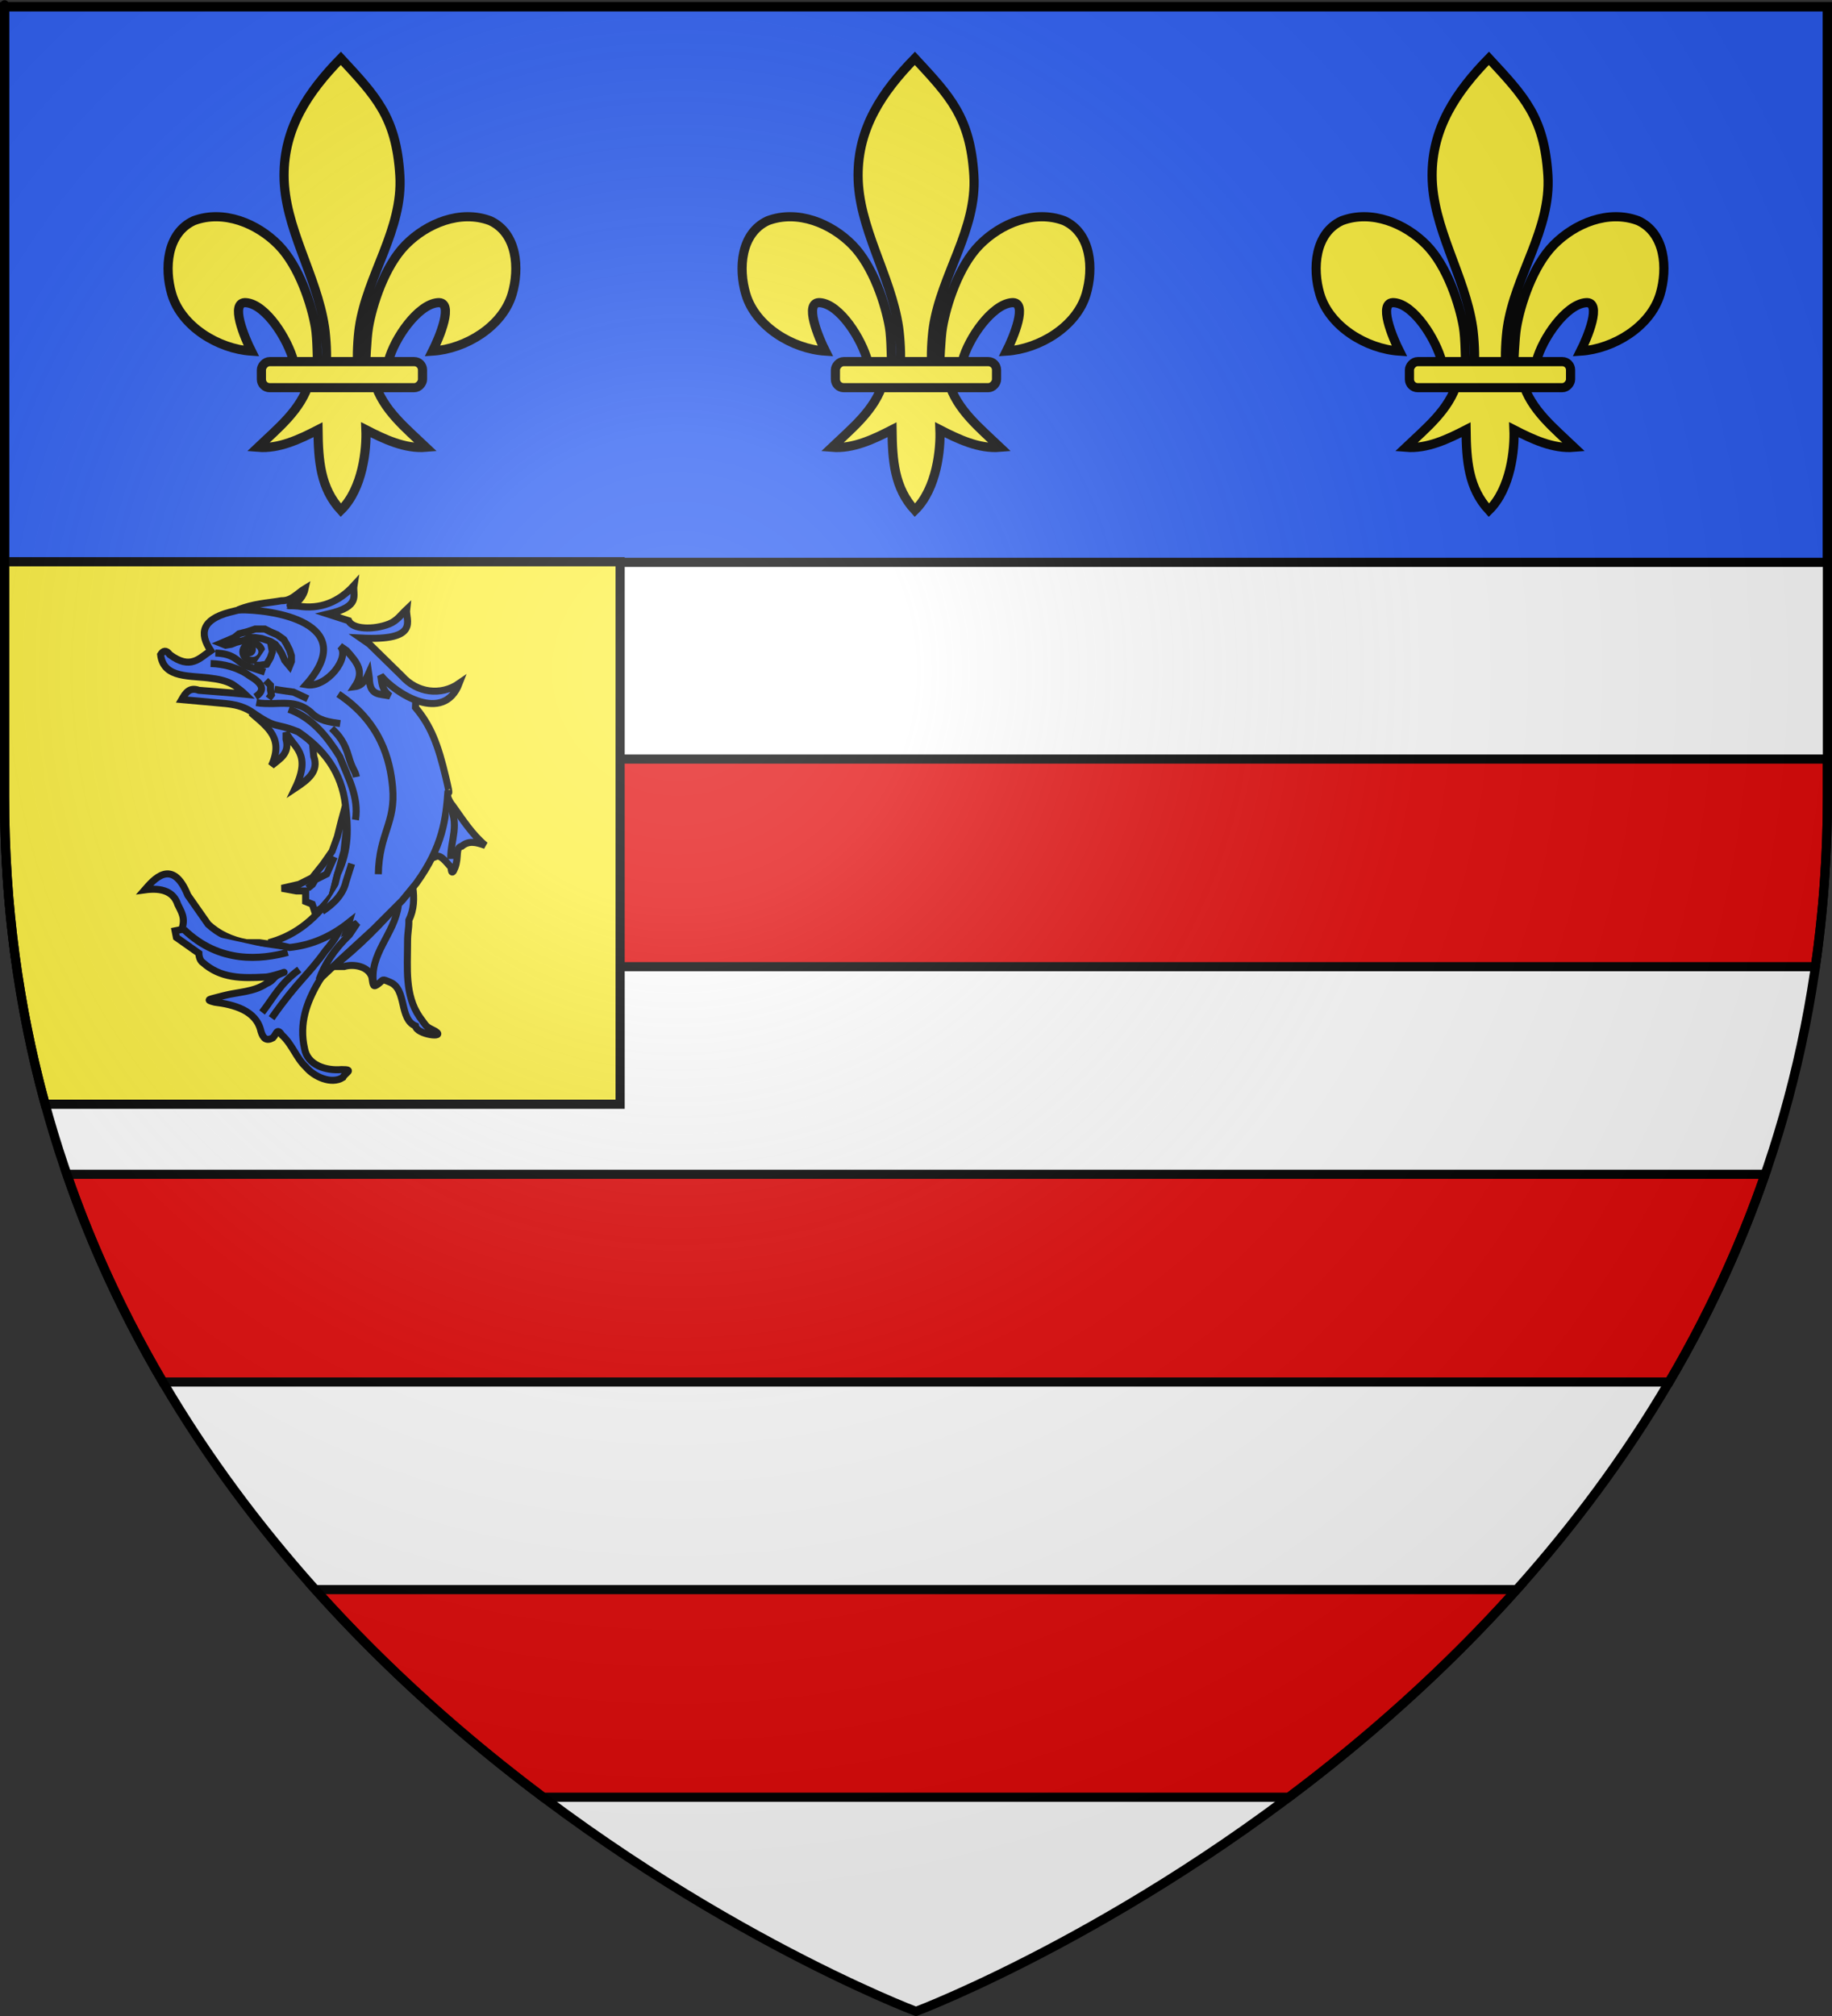 <?xml version="1.0" encoding="UTF-8" standalone="no"?>
<svg
   xmlns:dc="http://purl.org/dc/elements/1.1/"
   xmlns:cc="http://web.resource.org/cc/"
   xmlns:rdf="http://www.w3.org/1999/02/22-rdf-syntax-ns#"
   xmlns:svg="http://www.w3.org/2000/svg"
   xmlns="http://www.w3.org/2000/svg"
   xmlns:xlink="http://www.w3.org/1999/xlink"
   xmlns:sodipodi="http://sodipodi.sourceforge.net/DTD/sodipodi-0.dtd"
   xmlns:inkscape="http://www.inkscape.org/namespaces/inkscape"
   height="660"
   width="600"
   version="1.0"
   id="svg2"
   sodipodi:version="0.32"
   inkscape:version="0.45.1"
   sodipodi:docname="Blason ville fr Pézenas (Hérault).svg"
   sodipodi:docbase="C:\Users\Jany\Documents\aaaOuiqui\Blasons\Blasons Hérault"
   inkscape:export-filename="/Users/olivier/Desktop/Blason Rouge/Blason_Vide_3D.png"
   inkscape:export-xdpi="144"
   inkscape:export-ydpi="144"
   inkscape:output_extension="org.inkscape.output.svg.inkscape">
  <rect width="100%" height="100%" fill="#333333" stroke="none"/>
  <sodipodi:namedview
     inkscape:window-height="814"
     inkscape:window-width="1152"
     inkscape:pageshadow="2"
     inkscape:pageopacity="0.0"
     guidetolerance="10.0"
     gridtolerance="10.0"
     objecttolerance="10.0"
     borderopacity="1.0"
     bordercolor="#666666"
     pagecolor="#ffffff"
     id="base"
     showgrid="false"
     height="660px"
     inkscape:zoom="1.26"
     inkscape:cx="71.646749"
     inkscape:cy="314.55099"
     inkscape:window-x="-8"
     inkscape:window-y="-8"
     inkscape:current-layer="layer3"
     showguides="true"
     inkscape:guide-bbox="true" />
  <desc
     id="desc4" />
  <defs
     id="defs6">
    <linearGradient
       id="linearGradient2893">
      <stop
         style="stop-color:white;stop-opacity:0.314;"
         offset="0"
         id="stop2895" />
      <stop
         id="stop2897"
         offset="0.19"
         style="stop-color:white;stop-opacity:0.251;" />
      <stop
         style="stop-color:#6b6b6b;stop-opacity:0.125;"
         offset="0.6"
         id="stop2901" />
      <stop
         style="stop-color:black;stop-opacity:0.125;"
         offset="1"
         id="stop2899" />
    </linearGradient>
    <radialGradient
       inkscape:collect="always"
       xlink:href="#linearGradient2893"
       id="radialGradient3163"
       gradientUnits="userSpaceOnUse"
       gradientTransform="matrix(1.353,0,0,1.349,-54.369,-85.747)"
       cx="221.445"
       cy="226.331"
       fx="221.445"
       fy="226.331"
       r="300" />
  </defs>
  <g
     inkscape:groupmode="layer"
     id="layer3"
     inkscape:label="Fond écu"
     style="display:inline"
     transform="translate(-23.26,1.2525328e-6)">
    <path
       id="path2855"
       style="fill:#ffffff;fill-opacity:1;fill-rule:evenodd;stroke:none;stroke-width:1px;stroke-linecap:butt;stroke-linejoin:miter;stroke-opacity:1"
       d="M 323.26,658.5 C 323.26,658.5 621.76,546.18 621.76,260.728 C 621.76,-24.723 621.76,2.176 621.76,2.176 L 24.76,2.176 L 24.76,260.728 C 24.76,546.18 323.26,658.5 323.26,658.5 z "
       sodipodi:nodetypes="cccccc" />
    <path
       style="fill:#2b5df2;fill-opacity:1;fill-rule:evenodd;stroke:#000000;stroke-width:3;stroke-linecap:butt;stroke-linejoin:miter;stroke-opacity:1;display:inline;stroke-miterlimit:4;stroke-dasharray:none"
       d="M 1.5 2.188 L 1.5 184.094 L 598.5 184.094 C 598.5 92.554 598.5 2.188 598.5 2.188 L 1.5 2.188 z "
       id="path5199"
       transform="translate(23.26,-1.2525328e-6)" />
    <path
       style="fill:#e20909;fill-opacity:1;fill-rule:evenodd;stroke:#000000;stroke-width:3;stroke-linecap:butt;stroke-linejoin:miter;stroke-opacity:1;display:inline;stroke-miterlimit:4;stroke-dasharray:none"
       d="M 1.5 248.5 L 1.5 260.719 C 1.5 280.087 2.875 298.675 5.438 316.469 L 594.562 316.469 C 597.125 298.675 598.5 280.087 598.5 260.719 C 598.5 247.228 598.5 260.631 598.5 248.5 L 1.5 248.5 z M 21.906 384.438 C 30.361 408.899 41.063 431.547 53.344 452.438 L 546.656 452.438 C 558.937 431.547 569.639 408.899 578.094 384.438 L 21.906 384.438 z M 103.281 520.406 C 127.283 547.216 153.11 569.764 177.906 588.375 L 422.094 588.375 C 446.89 569.764 472.717 547.216 496.719 520.406 L 103.281 520.406 z "
       id="path69851"
       transform="translate(23.26,-1.2525328e-6)" />
    <path
       style="fill:#2b5df2;fill-opacity:1;stroke:#000000;stroke-width:1.7;stroke-miterlimit:4;stroke-dasharray:none;stroke-opacity:1"
       d=""
       id="path2291" />
    <path
       style="fill:#2b5df2;fill-opacity:1;stroke:#000000;stroke-width:1.7;stroke-miterlimit:4;stroke-dasharray:none;stroke-opacity:1"
       d=""
       id="path2293" />
    <path
       style="fill:#2b5df2;fill-opacity:1;stroke:#000000;stroke-width:1.7;stroke-miterlimit:4;stroke-dasharray:none;stroke-opacity:1"
       d=""
       id="path2295" />
    <path
       style="fill:#2b5df2;fill-opacity:1;stroke:#000000;stroke-width:1.7;stroke-miterlimit:4;stroke-dasharray:none;stroke-opacity:1"
       d=""
       id="path2297" />
    <path
       style="fill:#2b5df2;fill-opacity:1;stroke:#000000;stroke-width:1.7;stroke-miterlimit:4;stroke-dasharray:none;stroke-opacity:1"
       d=""
       id="path2299" />
    <path
       style="fill:#2b5df2;fill-opacity:1;stroke:#000000;stroke-width:1.7;stroke-miterlimit:4;stroke-dasharray:none;stroke-opacity:1"
       d=""
       id="path2301" />
    <path
       style="fill:#2b5df2;fill-opacity:1;stroke:#000000;stroke-width:1.7;stroke-miterlimit:4;stroke-dasharray:none;stroke-opacity:1"
       d=""
       id="path2305" />
    <path
       style="fill:#2b5df2;fill-opacity:1;stroke:#000000;stroke-width:1.7;stroke-miterlimit:4;stroke-dasharray:none;stroke-opacity:1"
       d=""
       id="path2307" />
    <path
       style="fill:#2b5df2;fill-opacity:1;stroke:#000000;stroke-width:1.7;stroke-miterlimit:4;stroke-dasharray:none;stroke-opacity:1"
       d=""
       id="path2309" />
    <path
       style="fill:#2b5df2;fill-opacity:1;stroke:#000000;stroke-width:1.7;stroke-miterlimit:4;stroke-dasharray:none;stroke-opacity:1"
       d=""
       id="path2335" />
    <path
       style="fill:#2b5df2;fill-opacity:1;stroke:#000000;stroke-width:1.7;stroke-miterlimit:4;stroke-dasharray:none;stroke-opacity:1"
       d=""
       id="path2337" />
    <path
       style="fill:#fcef3c;fill-opacity:1;fill-rule:evenodd;stroke:#000000;stroke-width:3;stroke-linecap:butt;stroke-linejoin:miter;stroke-opacity:1;display:inline;stroke-miterlimit:4;stroke-dasharray:none"
       d="M 1.5 183.906 L 1.5 260.719 C 1.5 297.076 6.33 330.634 14.781 361.5 L 203.094 361.5 L 203.094 183.906 L 1.5 183.906 z "
       id="path11508"
       transform="translate(23.26,-1.2525328e-6)" />
    <g
       id="g9539"
       style="stroke:#000000;stroke-opacity:1;stroke-width:2.3;stroke-miterlimit:4;stroke-dasharray:none">
      <path
         d="M 135.106,350.156 C 130.043,350.584 123.973,348.792 122.994,343.234 C 121.185,335.121 123.615,328.131 127.754,321.173 L 130.782,316.415 C 132.045,312.23 135.12,309.747 137.704,306.465 C 138.569,305.168 140.299,302.572 140.299,302.572 L 136.839,304.737 L 136.839,301.708 C 129.95,305.648 123.157,309.3 117.372,309.927 L 108.287,308.63 L 103.961,308.63 C 99.052,307.704 94.831,305.744 91.417,302.573 L 84.765,293.067 C 79.672,280.434 73.371,288.226 70.653,291.327 C 76.46,290.528 80.151,292.021 81.468,296.086 C 82.582,298.436 84.155,300.524 82.765,304.305 L 80.602,304.738 L 81.034,306.9 L 88.39,312.092 C 88.39,312.092 88.389,314.257 89.687,315.121 C 95.579,320.374 102.488,320.273 110.018,319.879 C 112.181,319.879 118.36,317.563 115.643,318.582 C 112.181,319.879 113.479,320.744 110.452,322.041 C 106.255,324.817 101.317,324.723 96.609,325.936 C 91.85,327.233 90.119,327.233 93.58,328.098 C 99.69,328.858 107.212,330.724 108.721,337.615 C 109.405,339.966 110.496,340.92 112.614,339.779 C 113.913,338.482 113.911,336.318 115.643,338.912 C 118.919,341.836 120.277,346.346 123.428,349.295 C 126.111,352.564 131.844,355.113 135.541,352.756 C 136.406,351.026 139.433,350.156 135.106,350.156 z "
         id="path2323"
         style="fill:#2b5df2;fill-opacity:1;stroke:#000000;stroke-width:2.3;stroke-miterlimit:4;stroke-dasharray:none;stroke-opacity:1"
         sodipodi:nodetypes="cccccccccccccccccccccsccccccccc" />
      <path
         d="M 165.821,337.61 C 162.359,335.879 163.224,336.313 160.629,332.851 C 155.782,325.728 156.736,316.841 156.736,308.627 C 156.736,304.734 157.169,304.734 157.169,301.273 C 158.923,297.668 158.94,294.063 158.466,290.458 C 150.997,299.34 143.32,307.6 135.106,314.248 L 133.376,316.414 C 133.376,316.414 133.808,316.414 135.973,316.414 C 139.148,315.482 143.882,316.333 145.056,319.875 C 145.488,322.903 145.49,323.334 147.22,322.037 C 148.95,320.74 148.085,320.308 151.113,321.605 C 156.552,323.941 153.928,333.62 159.333,335.88 C 159.722,338.768 169.513,339.927 165.821,337.61 z "
         id="path2325"
         style="fill:#2b5df2;fill-opacity:1;stroke:#000000;stroke-width:2.3;stroke-miterlimit:4;stroke-dasharray:none;stroke-opacity:1"
         sodipodi:nodetypes="cccccccccsccc" />
      <path
         d="M 171.444,263.635 C 170.147,262.338 168.992,258.459 168.992,258.459 L 163.031,281.51 L 165.821,280.508 C 167.534,279.413 169.578,282.535 171.012,283.969 C 171.012,283.969 171.011,287.431 172.309,283.969 C 173.606,280.508 172.309,277.48 174.472,277.047 C 176.804,275.12 179.056,275.692 182.191,276.773 C 177.883,273.187 174.752,268.266 171.444,263.635 z "
         id="path2327"
         style="fill:#2b5df2;fill-opacity:1;stroke:#000000;stroke-width:2.3;stroke-miterlimit:4;stroke-dasharray:none;stroke-opacity:1"
         sodipodi:nodetypes="cccccsccc" />
      <polygon
         transform="matrix(1.051,0,0,1.051,-389.867,-289.434)"
         points="488.324,552.917 488.324,556.21 490.383,557.034 491.205,559.503 493.264,558.267 496.556,554.563 498.202,547.979 500.26,540.571 501.083,533.163 500.671,526.577 499.437,531.105 498.202,536.044 496.556,540.571 493.675,544.687 490.383,548.802 486.267,550.86 480.917,552.095 485.443,552.917 488.324,552.917 "
         id="polygon2329"
         style="fill:#2b5df2;fill-opacity:1;stroke:#000000;stroke-width:2.188;stroke-miterlimit:4;stroke-dasharray:none;stroke-opacity:1" />
      <path
         d="M 121.696,239.411 C 116.935,237.304 112.664,234.381 106.873,233.99 L 105.462,233.331 C 111.243,238.297 116.177,241.767 112.178,250.658 C 114.815,248.443 118.228,246.721 116.938,242.007 L 116.938,239.845 C 119.372,244.724 125.442,246.598 119.964,258.014 C 124.033,255.322 127.82,252.524 126.02,247.631 L 125.588,243.305 L 121.696,239.411 z "
         id="path2331"
         style="fill:#2b5df2;fill-opacity:1;stroke:#000000;stroke-width:2.3;stroke-miterlimit:4;stroke-dasharray:none;stroke-opacity:1"
         sodipodi:nodetypes="cccccccccc" />
      <path
         d="M 82.762,229.029 L 97.038,230.326 C 99.846,230.62 102.655,231.127 105.464,232.9 C 114.242,239.04 112.807,236.355 120.904,239.573 C 129.257,245.25 135.158,252.723 136.404,263.636 C 137.263,270.736 137.731,277.926 133.808,286.129 L 132.078,293.053 C 125.771,302.138 118.74,306.634 111.313,308.625 L 118.071,310.192 C 124.56,309.523 131.049,307.126 137.538,301.972 L 136.837,304.299 L 140.297,302.137 C 140.297,302.137 138.567,304.73 137.702,306.029 C 132.583,310.932 129.507,315.834 127.752,320.736 L 135.105,313.815 L 145.487,304.297 L 150.678,299.107 L 155.004,294.779 L 159.587,289.18 C 168.299,277.177 169.328,267.968 169.97,258.899 C 169.97,258.899 170.987,261.749 169.28,254.549 C 166.773,243.978 164.471,237.711 159.331,231.622 L 159.553,225.485 C 149.026,218.275 144.224,213.205 127.974,203.855 C 120.478,202.101 115.783,198.479 105.255,198.746 L 98.334,200.476 C 89.508,202.856 88.396,207.277 92.278,213.02 C 88.643,215.402 85.707,219.413 78.868,214.317 C 77.659,212.659 76.698,212.99 75.863,214.317 C 76.809,222.407 85.832,220.994 92.711,222.103 C 99.016,222.852 101.231,225.088 103.526,227.294 L 99.2,226.861 L 88.386,225.997 C 85.314,224.853 84.001,226.874 82.762,229.029 z "
         id="path2333"
         style="fill:#2b5df2;fill-opacity:1;stroke:#000000;stroke-width:2.3;stroke-miterlimit:4;stroke-dasharray:none;stroke-opacity:1"
         sodipodi:nodetypes="ccccccccccccccccccccsccccccccccccc" />
      <path
         d="M 101.238,199.665 C 106.245,197.6 110.694,197.484 115.42,196.668 C 118.815,196.756 120.573,194.228 123.243,192.617 C 122.7,195.183 120.857,197.563 118.256,198.195 C 116.947,198.415 118.693,198.197 120.874,198.415 C 128.078,199.613 134.236,197.113 139.201,191.651 C 138.677,194.932 141.718,198.45 130.692,201.031 L 137.456,203.214 C 138.742,206.034 145.507,206.309 150.689,204.282 C 153.303,203.259 154.775,201.06 156.437,199.505 C 156.022,202.953 161.156,209.909 141.383,208.886 L 144.219,210.851 L 154.91,221.322 C 159.779,226.802 167.6,227.944 173.672,223.722 C 168.548,237.065 152.735,227.075 147.928,221.104 C 148.402,223.359 148.057,225.614 150.983,227.868 C 147.586,227.043 144.312,227.956 144.219,221.977 L 144.001,220.45 C 143.03,222.6 141.867,224.51 139.419,224.814 C 142.721,219.873 140.307,216.971 136.801,213.032 L 134.62,211.505 C 138.158,215.074 130.302,225.437 123.493,224.159 C 141.511,203.852 112.349,199.363 101.238,199.665 z "
         id="path2339"
         style="fill:#2b5df2;fill-opacity:1;stroke:#000000;stroke-width:2.3;stroke-miterlimit:4;stroke-dasharray:none;stroke-opacity:1"
         sodipodi:nodetypes="ccccccccscccccccccccccc" />
      <polygon
         transform="matrix(1.051,0,0,1.051,-389.867,-289.434)"
         points="461.917,475.778 463.996,474.888 466.074,473.997 467.559,472.81 469.935,472.216 472.606,471.325 475.576,471.325 477.357,472.216 479.437,473.105 481.515,474.591 482.405,476.075 483.296,477.855 483.89,479.638 483.89,481.419 483.296,482.905 481.812,481.122 480.921,479.044 480.03,477.56 478.842,476.075 477.357,475.185 474.686,474.294 472.606,473.997 471.122,473.997 469.044,474.888 466.668,475.48 465.184,476.075 463.401,476.372 461.917,475.778 "
         id="polygon2341"
         style="fill:#2b5df2;fill-opacity:1;stroke:#000000;stroke-width:2.188;stroke-miterlimit:4;stroke-dasharray:none;stroke-opacity:1" />
      <ellipse
         sodipodi:ry="2.6719999"
         sodipodi:rx="2.97"
         transform="matrix(1.051,0,0,1.051,-389.867,-289.434)"
         id="ellipse2343"
         style="fill:#2b5df2;fill-opacity:1;stroke:#000000;stroke-width:2.188;stroke-miterlimit:4;stroke-dasharray:none;stroke-opacity:1"
         sodipodi:cx="471.716"
         sodipodi:cy="478.45001"
         cx="471.716"
         ry="2.672"
         cy="478.45"
         rx="2.97" />
      <circle
         sodipodi:ry="1.039"
         sodipodi:rx="1.039"
         id="circle2345"
         style="fill:#2b5df2;fill-opacity:1;stroke:#000000;stroke-width:2.188;stroke-miterlimit:4;stroke-dasharray:none;stroke-opacity:1"
         sodipodi:cx="470.677"
         sodipodi:cy="477.70801"
         cx="470.677"
         r="1.039"
         transform="matrix(1.051,0,0,1.051,-389.867,-289.434)"
         cy="477.708" />
      <polyline
         transform="matrix(1.051,0,0,1.051,-389.867,-289.434)"
         points="477.357,475.185 477.951,478.45 477.357,480.23 476.17,482.312 474.092,482.607       472.31,482.607     "
         id="polyline2347"
         style="fill:#2b5df2;fill-opacity:1;stroke:#000000;stroke-width:2.188;stroke-miterlimit:4;stroke-dasharray:none;stroke-opacity:1" />
      <path
         style="fill:#2b5df2;fill-opacity:1;stroke:#000000;stroke-width:2.3;stroke-miterlimit:4;stroke-dasharray:none;stroke-opacity:1"
         d="M 134.057,227.212 C 148.041,236.504 151.024,248.854 151.838,257.695 C 152.926,269.525 147.421,272.671 147.168,286.204"
         id="path2349"
         sodipodi:nodetypes="csc" />
      <path
         d="M 131.873,238.45 C 134.242,240.778 136.087,242.866 137.493,247.811 C 138.694,252.039 139.531,252.075 139.99,254.366"
         id="path2351"
         style="fill:#2b5df2;fill-opacity:1;stroke:#000000;stroke-width:2.3;stroke-miterlimit:4;stroke-dasharray:none;stroke-opacity:1"
         sodipodi:nodetypes="csc" />
      <path
         d="M 92.235,217.227 C 96.737,217.37 101.407,218.596 105.03,221.284 C 110.08,224.205 109.682,226.348 106.903,228.151"
         id="path2353"
         style="fill:#2b5df2;fill-opacity:1;stroke:#000000;stroke-width:2.3;stroke-miterlimit:4;stroke-dasharray:none;stroke-opacity:1"
         sodipodi:nodetypes="ccc" />
      <path
         d="M 93.796,213.792 C 99.738,214.032 100.472,216.039 103.472,217.849 L 110.026,220.034"
         id="path2355"
         style="fill:#2b5df2;fill-opacity:1;stroke:#000000;stroke-width:2.3;stroke-miterlimit:4;stroke-dasharray:none;stroke-opacity:1"
         sodipodi:nodetypes="ccc" />
      <path
         d="M 113.146,225.652 C 115.142,226.022 117.324,226.293 119.389,226.588 L 124.071,228.774"
         id="path2359"
         style="fill:#2b5df2;fill-opacity:1;stroke:#000000;stroke-width:2.3;stroke-miterlimit:4;stroke-dasharray:none;stroke-opacity:1"
         sodipodi:nodetypes="ccc" />
      <path
         d="M 107.216,230.022 C 109.071,230.38 110.956,230.334 112.834,230.334 C 117.473,230.155 121.306,229.943 125.007,233.143 C 127.669,235.965 131.075,236.373 134.682,236.888"
         id="path2361"
         style="fill:#2b5df2;fill-opacity:1;stroke:#000000;stroke-width:2.3;stroke-miterlimit:4;stroke-dasharray:none;stroke-opacity:1"
         sodipodi:nodetypes="cccc" />
      <polyline
         transform="matrix(1.051,0,0,1.051,-389.867,-289.434)"
         points="475.873,487.357 477.357,488.843 477.357,490.327 477.654,491.813       476.764,493.001     "
         id="polyline2357"
         style="fill:#2b5df2;fill-opacity:1;stroke:#000000;stroke-width:2.188;stroke-miterlimit:4;stroke-dasharray:none;stroke-opacity:1" />
      <path
         d="M 138.428,282.77 L 136.555,288.699 C 135.62,292.758 132.671,295.809 128.751,298.375"
         id="path2363"
         style="fill:#2b5df2;fill-opacity:1;stroke:#000000;stroke-width:2.3;stroke-miterlimit:4;stroke-dasharray:none;stroke-opacity:1"
         sodipodi:nodetypes="ccc" />
      <polyline
         transform="matrix(1.051,0,0,1.051,-389.867,-289.434)"
         points="497.252,542.29 496.064,544.964 494.877,547.636 491.313,549.417 490.423,550.9       488.938,552.089     "
         id="polyline2365"
         style="fill:#2b5df2;fill-opacity:1;stroke:#000000;stroke-width:2.188;stroke-miterlimit:4;stroke-dasharray:none;stroke-opacity:1" />
      <path
         style="fill:#2b5df2;fill-opacity:1;stroke:#000000;stroke-width:2.3;stroke-miterlimit:4;stroke-dasharray:none;stroke-opacity:1"
         d="M 170.106,263.075 C 174.114,269.816 170.735,275.017 170.887,281.209"
         id="path2367"
         sodipodi:nodetypes="cc" />
      <path
         style="fill:#2b5df2;fill-opacity:1;stroke:#000000;stroke-width:2.3;stroke-miterlimit:4;stroke-dasharray:none;stroke-opacity:1"
         d="M 83.496,304.305 C 95.251,315.632 108.845,314.121 117.516,311.795"
         id="path2369"
         sodipodi:nodetypes="cc" />
      <path
         d="M 109.09,331.457 C 112.747,326.776 114.891,322.095 121.262,317.413"
         id="path2371"
         style="fill:#2b5df2;fill-opacity:1;stroke:#000000;stroke-width:2.3;stroke-miterlimit:4;stroke-dasharray:none;stroke-opacity:1"
         sodipodi:nodetypes="cc" />
      <path
         style="fill:#2b5df2;fill-opacity:1;stroke:#000000;stroke-width:2.3;stroke-miterlimit:4;stroke-dasharray:none;stroke-opacity:1"
         d="M 112.21,333.332 C 120.558,321.382 124.187,319.21 129.832,311.297 C 131.601,309.214 133.258,307.12 134.371,304.618"
         id="path2373"
         sodipodi:nodetypes="ccc" />
      <path
         d="M 145.638,322.296 C 143.974,312.383 152.487,305.824 153.722,296.442"
         id="path2375"
         style="fill:#2b5df2;fill-opacity:1;stroke:#000000;stroke-width:2.3;stroke-miterlimit:4;stroke-dasharray:none;stroke-opacity:1"
         sodipodi:nodetypes="cc" />
      <path
         style="fill:none;fill-opacity:1;stroke:#000000;stroke-width:2.3;stroke-miterlimit:4;stroke-dasharray:none;stroke-opacity:1"
         d="M 117.828,232.207 C 125.5,234.952 130.31,241.035 134.537,247.74 C 137.241,254.478 140.902,261.048 139.675,268.412"
         id="path2377"
         sodipodi:nodetypes="ccc" />
    </g>
  </g>
  <g
     inkscape:groupmode="layer"
     id="layer4"
     inkscape:label="Meubles"
     style="display:inline"
     transform="translate(-23.26,1.2525328e-6)">
    <g
       id="g7151"
       transform="translate(0.878,2.2916772e-6)"
       style="stroke:#000000;stroke-opacity:1;stroke-width:3;stroke-miterlimit:4;stroke-dasharray:none">
      <g
         style="stroke:#000000;stroke-width:7.734;stroke-miterlimit:4;stroke-dasharray:none;stroke-opacity:1;display:inline"
         id="g7139"
         transform="matrix(0.388,0,0,0.388,152.674,302.357)">
        <path
           sodipodi:nodetypes="csssssscscsscccccccsscscssssssc"
           id="path7141"
           d="M -48.097,-730.047 C -18.635,-698.201 -1.311,-680.639 1.716,-631.226 C 4.517,-585.498 -25.913,-547.267 -32.472,-503.038 C -33.716,-494.649 -34.783,-477.525 -33.659,-470.58 C -32.827,-465.437 -30.267,-449.725 -27.472,-469.166 C -26.897,-473.165 -26.485,-493.226 -24.722,-503.413 C -21.51,-521.974 -11.224,-554.612 6.622,-572.694 C 24.46,-590.769 52.726,-602.493 77.934,-593.038 C 100.774,-582.5 102.933,-552.738 96.434,-530.976 C 88.296,-503.72 57.193,-484.855 29.309,-483.007 C 34.835,-493.933 48.059,-525.12 33.716,-523.882 C 17.113,-522.449 -2.747,-494.201 -7.917,-474.823 C -9.864,-467.525 -9.078,-456.195 -19.503,-456.663 C -12.628,-433.435 6.777,-418.065 23.778,-401.851 C 6.056,-400.377 -11.477,-408.718 -26.941,-416.663 C -26.287,-400.738 -29.378,-367.096 -48.097,-348.726 C -65.472,-367.642 -67.053,-390.712 -67.378,-416.663 C -82.841,-408.718 -100.374,-400.377 -118.097,-401.851 C -101.096,-418.065 -81.69,-433.435 -74.816,-456.663 C -85.241,-456.195 -85.868,-466.818 -87.816,-474.116 C -92.986,-493.493 -111.432,-522.449 -128.034,-523.882 C -142.378,-525.12 -129.153,-493.933 -123.628,-483.007 C -151.512,-484.855 -182.614,-503.72 -190.753,-530.976 C -197.252,-552.738 -195.093,-582.5 -172.253,-593.038 C -147.045,-602.493 -118.779,-590.769 -100.941,-572.694 C -83.095,-554.612 -72.809,-521.974 -69.597,-503.413 C -67.834,-493.226 -68.129,-474.579 -67.554,-470.58 C -64.758,-451.139 -61.492,-465.437 -60.659,-470.58 C -59.535,-477.525 -60.603,-494.649 -61.847,-503.038 C -68.406,-547.267 -95.956,-587.053 -96.034,-631.226 C -96.104,-671.112 -76.051,-701.46 -48.097,-730.047 z "
           style="fill:#fcef3c;fill-opacity:1;fill-rule:evenodd;stroke:#000000;stroke-width:7.734;stroke-linecap:butt;stroke-linejoin:miter;stroke-miterlimit:4;stroke-dasharray:none;stroke-opacity:1" />
        <rect
           transform="scale(-1,1)"
           ry="7.012"
           y="-474.154"
           x="-20.841"
           height="22"
           width="136"
           id="rect7143"
           style="fill:#fcef3c;fill-opacity:1;fill-rule:evenodd;stroke:#000000;stroke-width:7.734;stroke-linejoin:round;stroke-miterlimit:4;stroke-dasharray:none;stroke-opacity:1"
           rx="7.012" />
      </g>
      <g
         style="stroke:#000000;stroke-width:7.734;stroke-miterlimit:4;stroke-dasharray:none;stroke-opacity:1;display:inline"
         id="g7145"
         transform="matrix(0.388,0,0,0.388,340.674,302.357)">
        <path
           sodipodi:nodetypes="csssssscscsscccccccsscscssssssc"
           id="path7147"
           d="M -48.097,-730.047 C -18.635,-698.201 -1.311,-680.639 1.716,-631.226 C 4.517,-585.498 -25.913,-547.267 -32.472,-503.038 C -33.716,-494.649 -34.783,-477.525 -33.659,-470.58 C -32.827,-465.437 -30.267,-449.725 -27.472,-469.166 C -26.897,-473.165 -26.485,-493.226 -24.722,-503.413 C -21.51,-521.974 -11.224,-554.612 6.622,-572.694 C 24.46,-590.769 52.726,-602.493 77.934,-593.038 C 100.774,-582.5 102.933,-552.738 96.434,-530.976 C 88.296,-503.72 57.193,-484.855 29.309,-483.007 C 34.835,-493.933 48.059,-525.12 33.716,-523.882 C 17.113,-522.449 -2.747,-494.201 -7.917,-474.823 C -9.864,-467.525 -9.078,-456.195 -19.503,-456.663 C -12.628,-433.435 6.777,-418.065 23.778,-401.851 C 6.056,-400.377 -11.477,-408.718 -26.941,-416.663 C -26.287,-400.738 -29.378,-367.096 -48.097,-348.726 C -65.472,-367.642 -67.053,-390.712 -67.378,-416.663 C -82.841,-408.718 -100.374,-400.377 -118.097,-401.851 C -101.096,-418.065 -81.69,-433.435 -74.816,-456.663 C -85.241,-456.195 -85.868,-466.818 -87.816,-474.116 C -92.986,-493.493 -111.432,-522.449 -128.034,-523.882 C -142.378,-525.12 -129.153,-493.933 -123.628,-483.007 C -151.512,-484.855 -182.614,-503.72 -190.753,-530.976 C -197.252,-552.738 -195.093,-582.5 -172.253,-593.038 C -147.045,-602.493 -118.779,-590.769 -100.941,-572.694 C -83.095,-554.612 -72.809,-521.974 -69.597,-503.413 C -67.834,-493.226 -68.129,-474.579 -67.554,-470.58 C -64.758,-451.139 -61.492,-465.437 -60.659,-470.58 C -59.535,-477.525 -60.603,-494.649 -61.847,-503.038 C -68.406,-547.267 -95.956,-587.053 -96.034,-631.226 C -96.104,-671.112 -76.051,-701.46 -48.097,-730.047 z "
           style="fill:#fcef3c;fill-opacity:1;fill-rule:evenodd;stroke:#000000;stroke-width:7.734;stroke-linecap:butt;stroke-linejoin:miter;stroke-miterlimit:4;stroke-dasharray:none;stroke-opacity:1" />
        <rect
           transform="scale(-1,1)"
           ry="7.012"
           y="-474.154"
           x="-20.841"
           height="22"
           width="136"
           id="rect7149"
           style="fill:#fcef3c;fill-opacity:1;fill-rule:evenodd;stroke:#000000;stroke-width:7.734;stroke-linejoin:round;stroke-miterlimit:4;stroke-dasharray:none;stroke-opacity:1"
           rx="7.012" />
      </g>
      <g
         transform="matrix(0.388,0,0,0.388,528.675,302.357)"
         id="g3413"
         style="stroke:#000000;stroke-width:7.734;stroke-miterlimit:4;stroke-dasharray:none;stroke-opacity:1;display:inline">
        <path
           style="fill:#fcef3c;fill-opacity:1;fill-rule:evenodd;stroke:#000000;stroke-width:7.734;stroke-linecap:butt;stroke-linejoin:miter;stroke-miterlimit:4;stroke-dasharray:none;stroke-opacity:1"
           d="M -48.097,-730.047 C -18.635,-698.201 -1.311,-680.639 1.716,-631.226 C 4.517,-585.498 -25.913,-547.267 -32.472,-503.038 C -33.716,-494.649 -34.783,-477.525 -33.659,-470.58 C -32.827,-465.437 -30.267,-449.725 -27.472,-469.166 C -26.897,-473.165 -26.485,-493.226 -24.722,-503.413 C -21.51,-521.974 -11.224,-554.612 6.622,-572.694 C 24.46,-590.769 52.726,-602.493 77.934,-593.038 C 100.774,-582.5 102.933,-552.738 96.434,-530.976 C 88.296,-503.72 57.193,-484.855 29.309,-483.007 C 34.835,-493.933 48.059,-525.12 33.716,-523.882 C 17.113,-522.449 -2.747,-494.201 -7.917,-474.823 C -9.864,-467.525 -9.078,-456.195 -19.503,-456.663 C -12.628,-433.435 6.777,-418.065 23.778,-401.851 C 6.056,-400.377 -11.477,-408.718 -26.941,-416.663 C -26.287,-400.738 -29.378,-367.096 -48.097,-348.726 C -65.472,-367.642 -67.053,-390.712 -67.378,-416.663 C -82.841,-408.718 -100.374,-400.377 -118.097,-401.851 C -101.096,-418.065 -81.69,-433.435 -74.816,-456.663 C -85.241,-456.195 -85.868,-466.818 -87.816,-474.116 C -92.986,-493.493 -111.432,-522.449 -128.034,-523.882 C -142.378,-525.12 -129.153,-493.933 -123.628,-483.007 C -151.512,-484.855 -182.614,-503.72 -190.753,-530.976 C -197.252,-552.738 -195.093,-582.5 -172.253,-593.038 C -147.045,-602.493 -118.779,-590.769 -100.941,-572.694 C -83.095,-554.612 -72.809,-521.974 -69.597,-503.413 C -67.834,-493.226 -68.129,-474.579 -67.554,-470.58 C -64.758,-451.139 -61.492,-465.437 -60.659,-470.58 C -59.535,-477.525 -60.603,-494.649 -61.847,-503.038 C -68.406,-547.267 -95.956,-587.053 -96.034,-631.226 C -96.104,-671.112 -76.051,-701.46 -48.097,-730.047 z "
           id="path3415"
           sodipodi:nodetypes="csssssscscsscccccccsscscssssssc" />
        <rect
           rx="7.012"
           style="fill:#fcef3c;fill-opacity:1;fill-rule:evenodd;stroke:#000000;stroke-width:7.734;stroke-linejoin:round;stroke-miterlimit:4;stroke-dasharray:none;stroke-opacity:1"
           id="rect3417"
           width="136"
           height="22"
           x="-20.841"
           y="-474.154"
           ry="7.012"
           transform="scale(-1,1)" />
      </g>
    </g>
  </g>
  <g
     inkscape:groupmode="layer"
     id="layer2"
     inkscape:label="Reflet final"
     transform="translate(-23.26,1.2525328e-6)"
     sodipodi:insensitive="true">
    <path
       sodipodi:nodetypes="cccccc"
       d="M 323.26,658.5 C 323.26,658.5 621.76,546.18 621.76,260.728 C 621.76,-24.723 621.76,2.176 621.76,2.176 L 24.76,2.176 L 24.76,260.728 C 24.76,546.18 323.26,658.5 323.26,658.5 z "
       style="opacity:1;fill:url(#radialGradient3163);fill-opacity:1;fill-rule:evenodd;stroke:none;stroke-width:1px;stroke-linecap:butt;stroke-linejoin:miter;stroke-opacity:1"
       id="path2875"
       inkscape:export-xdpi="144"
       inkscape:export-ydpi="144" />
  </g>
  <g
     inkscape:groupmode="layer"
     id="layer1"
     inkscape:label="Contour final"
     transform="translate(-23.26,1.2525328e-6)"
     sodipodi:insensitive="true">
    <path
       sodipodi:nodetypes="cccccc"
       d="M 323.26,658.5 C 323.26,658.5 24.76,546.18 24.76,260.728 C 24.76,-24.723 24.76,2.176 24.76,2.176 L 621.76,2.176 L 621.76,260.728 C 621.76,546.18 323.26,658.5 323.26,658.5 z "
       style="opacity:1;fill:none;fill-opacity:1;fill-rule:evenodd;stroke:#000000;stroke-width:3;stroke-linecap:butt;stroke-linejoin:miter;stroke-miterlimit:4;stroke-dasharray:none;stroke-opacity:1"
       id="path1411"
       inkscape:export-xdpi="144"
       inkscape:export-ydpi="144" />
  </g>
</svg>
